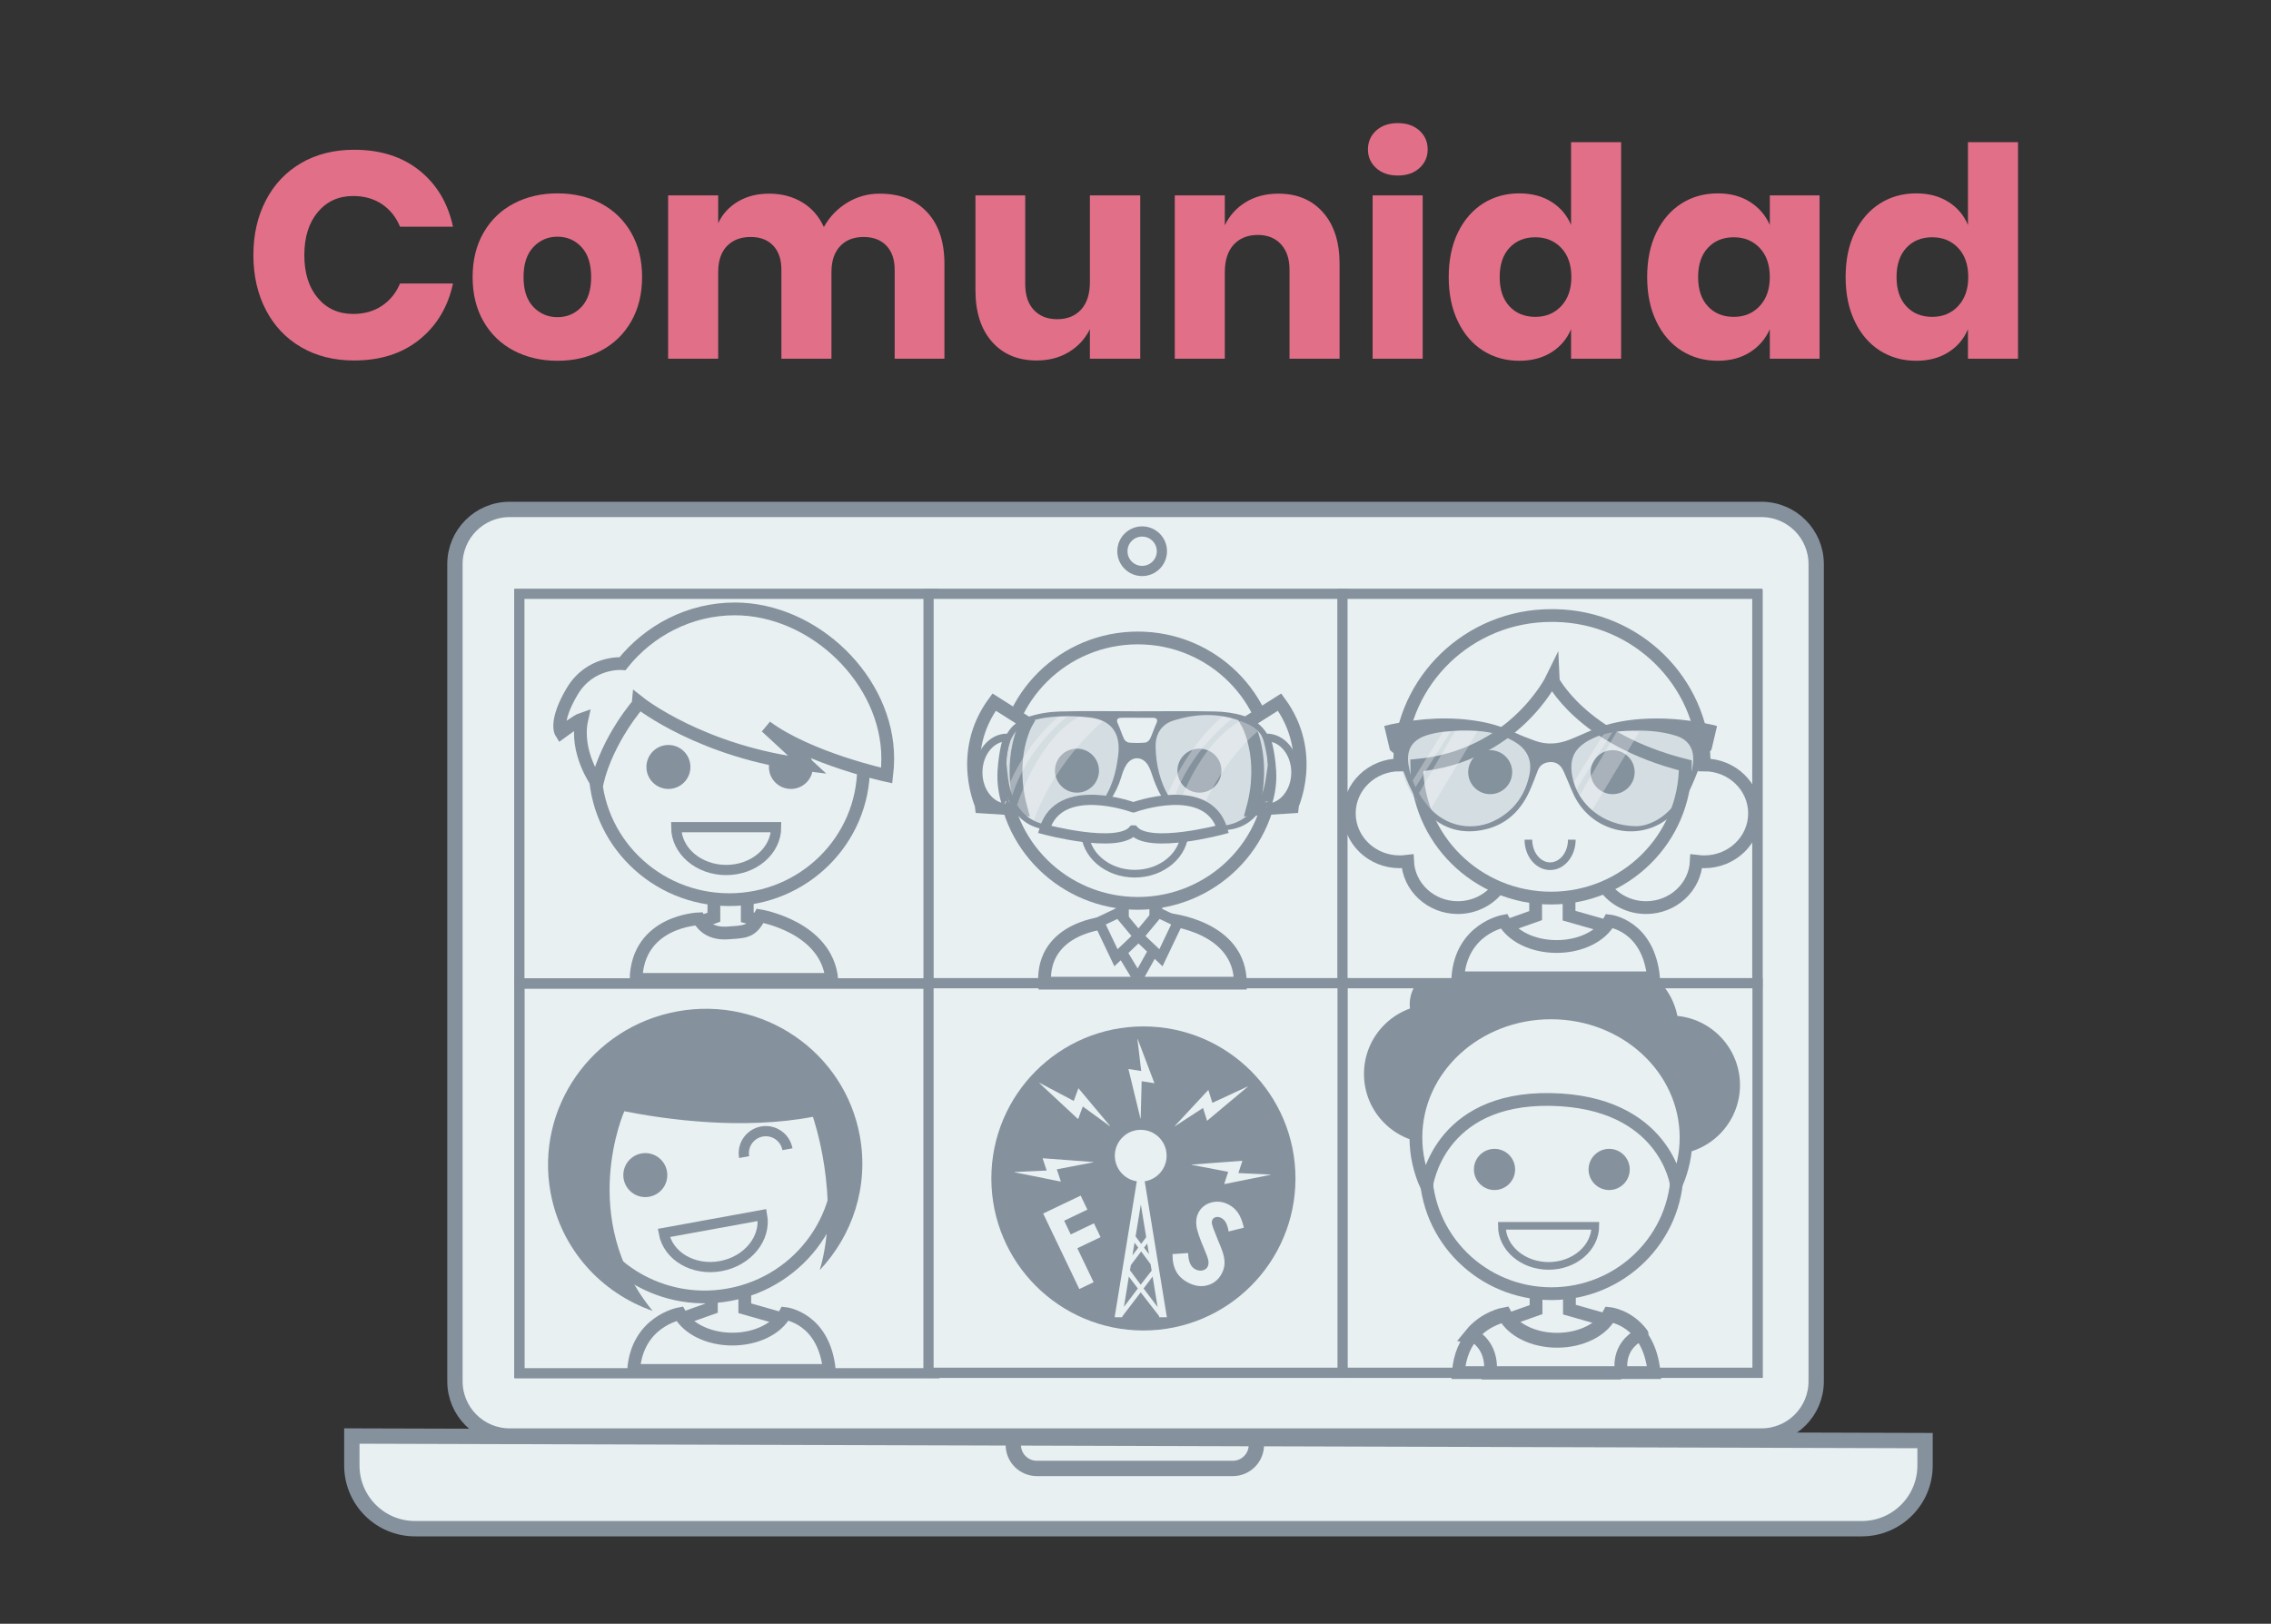 <?xml version="1.0" encoding="utf-8"?>
<!-- Generator: Adobe Illustrator 16.0.0, SVG Export Plug-In . SVG Version: 6.00 Build 0)  -->
<!DOCTYPE svg PUBLIC "-//W3C//DTD SVG 1.1//EN" "http://www.w3.org/Graphics/SVG/1.1/DTD/svg11.dtd">
<svg version="1.1" id="Capa_1" xmlns="http://www.w3.org/2000/svg" xmlns:xlink="http://www.w3.org/1999/xlink" x="0px" y="0px"
	 width="888px" height="635px" viewBox="0 0 888 635" enable-background="new 0 0 888 635" xml:space="preserve">
<rect x="0" y="0" width="888" height="635" fill="#333333" stroke="none"/>
<g>
	<g>
		<path fill="#E26F88" d="M164.027,66.692c6.753,5.419,11.12,12.742,13.104,21.976h-20.712c-1.529-3.738-3.875-6.675-7.038-8.813
			c-3.168-2.131-6.927-3.201-11.275-3.201c-5.723,0-10.338,2.097-13.849,6.293c-3.507,4.2-5.262,9.805-5.262,16.823
			c0,7.019,1.755,12.611,5.262,16.766c3.511,4.162,8.126,6.24,13.849,6.24c4.348,0,8.105-1.067,11.275-3.207
			c3.162-2.132,5.509-5.035,7.038-8.697h20.712c-1.984,9.156-6.351,16.462-13.104,21.916c-6.753,5.457-15.274,8.184-25.578,8.184
			c-7.861,0-14.763-1.735-20.712-5.209c-5.956-3.467-10.55-8.333-13.789-14.589c-3.248-6.258-4.867-13.394-4.867-21.404
			c0-8.01,1.619-15.144,4.867-21.398c3.239-6.259,7.833-11.119,13.789-14.594c5.949-3.472,12.851-5.21,20.712-5.21
			C148.755,58.566,157.275,61.276,164.027,66.692z"/>
		<path fill="#E26F88" d="M234.988,79.569c4.995,2.632,8.924,6.43,11.789,11.387c2.858,4.964,4.289,10.757,4.289,17.4
			c0,6.637-1.433,12.437-4.289,17.394c-2.865,4.959-6.793,8.756-11.789,11.387c-5.002,2.631-10.667,3.948-16.998,3.948
			c-6.333,0-12.016-1.317-17.051-3.948c-5.035-2.631-8.987-6.427-11.846-11.387c-2.865-4.957-4.29-10.757-4.29-17.394
			c0-6.643,1.426-12.436,4.29-17.4c2.859-4.957,6.811-8.755,11.846-11.387s10.719-3.946,17.051-3.946
			C224.321,75.623,229.985,76.938,234.988,79.569z M208.549,96.62c-2.556,2.709-3.837,6.624-3.837,11.735
			c0,5.106,1.281,9.002,3.837,11.671c2.557,2.671,5.702,4.005,9.442,4.005c3.738,0,6.868-1.334,9.382-4.005
			c2.521-2.669,3.779-6.565,3.779-11.671c0-5.111-1.258-9.027-3.779-11.735c-2.515-2.706-5.645-4.059-9.382-4.059
			C214.25,92.562,211.105,93.915,208.549,96.62z"/>
		<path fill="#E26F88" d="M362.537,83.004c4.504,4.844,6.753,11.579,6.753,20.2v37.082h-19.455v-34.793
			c0-4.043-1.089-7.192-3.265-9.443c-2.172-2.248-5.128-3.376-8.866-3.376c-3.895,0-6.967,1.205-9.215,3.604
			c-2.249,2.404-3.376,5.78-3.376,10.128v33.88h-19.572v-34.793c0-4.043-1.07-7.192-3.202-9.443
			c-2.139-2.248-5.076-3.376-8.813-3.376c-3.894,0-6.979,1.187-9.272,3.55c-2.289,2.366-3.43,5.762-3.43,10.182v33.88h-19.57V76.42
			h19.57v10.874c1.678-3.583,4.251-6.409,7.726-8.47c3.467-2.061,7.531-3.091,12.186-3.091c4.883,0,9.193,1.128,12.933,3.376
			c3.739,2.255,6.564,5.478,8.469,9.676c2.21-3.969,5.243-7.134,9.099-9.5c3.854-2.365,8.107-3.551,12.761-3.551
			C351.855,75.733,358.032,78.156,362.537,83.004z"/>
		<path fill="#E26F88" d="M445.853,76.42v63.865h-19.685v-11.561c-1.828,3.74-4.556,6.715-8.183,8.929
			c-3.625,2.213-7.836,3.318-12.645,3.318c-7.323,0-13.144-2.442-17.454-7.322c-4.31-4.885-6.466-11.599-6.466-20.148V76.419h19.455
			v34.678c0,4.353,1.126,7.73,3.377,10.127c2.253,2.405,5.283,3.609,9.099,3.609c3.965,0,7.096-1.263,9.383-3.778
			c2.292-2.521,3.434-6.104,3.434-10.757v-33.88L445.853,76.42L445.853,76.42z"/>
		<path fill="#E26F88" d="M517.323,83.062c4.314,4.88,6.474,11.595,6.474,20.142v37.082h-19.572v-34.793
			c0-4.27-1.135-7.609-3.377-10.012c-2.255-2.405-5.244-3.605-8.986-3.605c-3.969,0-7.111,1.259-9.443,3.773
			c-2.322,2.521-3.493,6.105-3.493,10.757v33.88h-19.571V76.42h19.571v11.678c1.84-3.816,4.567-6.83,8.185-9.041
			c3.627-2.215,7.874-3.324,12.761-3.324C507.193,75.733,513.02,78.177,517.323,83.062z"/>
		<path fill="#E26F88" d="M538.094,51.075c2.136-1.952,4.96-2.923,8.475-2.923c3.512,0,6.324,0.971,8.465,2.923
			c2.138,1.943,3.213,4.405,3.213,7.381c0,2.898-1.075,5.321-3.213,7.265c-2.141,1.945-4.953,2.92-8.465,2.92
			c-3.513,0-6.339-0.976-8.475-2.92c-2.129-1.944-3.203-4.365-3.203-7.265C534.891,55.48,535.965,53.018,538.094,51.075z
			 M556.294,76.42v63.865h-19.575V76.42H556.294z"/>
		<path fill="#E26F88" d="M606.654,78.94c3.51,2.212,6.064,5.225,7.66,9.041V55.593h19.572v84.693h-19.572v-11.561
			c-1.596,3.818-4.15,6.831-7.66,9.04c-3.512,2.218-7.713,3.32-12.599,3.32c-5.262,0-9.973-1.317-14.133-3.948
			c-4.149-2.631-7.438-6.427-9.838-11.387c-2.399-4.957-3.61-10.757-3.61-17.394c0-6.714,1.211-12.534,3.61-17.458
			c2.399-4.919,5.688-8.698,9.838-11.329c4.16-2.632,8.871-3.946,14.133-3.946C598.941,75.623,603.143,76.729,606.654,78.94z
			 M590.227,96.91c-2.556,2.742-3.83,6.561-3.83,11.445c0,4.88,1.274,8.697,3.83,11.444c2.553,2.746,5.93,4.115,10.129,4.115
			c4.121,0,7.498-1.406,10.129-4.233c2.632-2.823,3.946-6.596,3.946-11.327c0-4.81-1.315-8.605-3.946-11.393
			c-2.632-2.779-6.008-4.173-10.129-4.173C596.156,92.789,592.779,94.163,590.227,96.91z"/>
		<path fill="#E26F88" d="M684.25,78.94c3.498,2.212,6.098,5.225,7.778,9.041V76.42h19.454v63.865h-19.454v-11.561
			c-1.681,3.819-4.28,6.831-7.778,9.04c-3.513,2.218-7.712,3.32-12.599,3.32c-5.262,0-9.973-1.317-14.133-3.948
			c-4.162-2.631-7.439-6.427-9.838-11.387c-2.41-4.957-3.61-10.757-3.61-17.394c0-6.713,1.2-12.534,3.61-17.458
			c2.398-4.919,5.676-8.697,9.838-11.329c4.16-2.632,8.871-3.946,14.133-3.946C676.538,75.623,680.737,76.729,684.25,78.94z
			 M667.823,96.91c-2.556,2.742-3.831,6.561-3.831,11.445c0,4.88,1.275,8.697,3.831,11.444c2.553,2.746,5.928,4.115,10.128,4.115
			c4.122,0,7.499-1.406,10.129-4.233c2.631-2.823,3.946-6.596,3.946-11.327c0-4.81-1.316-8.605-3.946-11.393
			c-2.632-2.779-6.007-4.173-10.129-4.173C673.752,92.789,670.376,94.163,667.823,96.91z"/>
		<path fill="#E26F88" d="M761.838,78.94c3.509,2.212,6.064,5.225,7.671,9.041V55.593h19.572v84.693h-19.572v-11.561
			c-1.606,3.818-4.162,6.831-7.671,9.04c-3.502,2.218-7.703,3.32-12.588,3.32c-5.262,0-9.975-1.317-14.134-3.948
			c-4.161-2.631-7.438-6.427-9.838-11.387c-2.41-4.957-3.609-10.757-3.609-17.394c0-6.714,1.199-12.534,3.609-17.458
			c2.399-4.919,5.677-8.698,9.838-11.329c4.159-2.632,8.872-3.946,14.134-3.946C754.135,75.623,758.335,76.729,761.838,78.94z
			 M745.421,96.91c-2.556,2.742-3.841,6.561-3.841,11.445c0,4.88,1.285,8.697,3.841,11.444c2.554,2.746,5.928,4.115,10.128,4.115
			c4.121,0,7.499-1.406,10.129-4.233c2.631-2.823,3.946-6.596,3.946-11.327c0-4.81-1.315-8.605-3.946-11.393
			c-2.632-2.779-6.008-4.173-10.129-4.173C751.349,92.789,747.973,94.163,745.421,96.91z"/>
	</g>
</g>
<g>
	<g>
		<path fill="#E9F0F2" stroke="#85929E" stroke-width="6" stroke-miterlimit="10" d="M710.155,540.204
			c0,11.806-9.579,21.385-21.385,21.385H199.282c-11.813,0-21.39-9.579-21.39-21.385V220.61c0-11.813,9.577-21.384,21.39-21.384
			h489.488c11.806,0,21.385,9.571,21.385,21.384V540.204L710.155,540.204z"/>
		<path fill="#E9F0F2" stroke="#85929E" stroke-width="6" stroke-miterlimit="10" d="M752.728,563.375v9.732
			c0,13.656-11.072,24.714-24.714,24.714H162.289c-13.651,0-24.713-11.058-24.713-24.714v-11.519L752.728,563.375z"/>
		
			<rect x="203.077" y="232.699" fill="none" stroke="#85929E" stroke-width="4" stroke-miterlimit="10" width="484.14" height="304.154"/>
		<path fill="none" stroke="#85929E" stroke-width="6" stroke-miterlimit="10" d="M491.263,565.054L491.263,565.054
			c0,5.079-4.124,9.206-9.205,9.206h-76.631c-5.085,0-9.208-4.127-9.208-9.206l0,0"/>
		<path fill="none" stroke="#85929E" stroke-width="4" stroke-miterlimit="10" d="M438.875,215.566c0-4.263,3.457-7.723,7.722-7.723
			c4.271,0,7.729,3.46,7.729,7.723c0,4.27-3.457,7.723-7.729,7.723C442.331,223.289,438.875,219.836,438.875,215.566z"/>
	</g>
	<g>
		<g>
			
				<rect x="203.076" y="232.214" fill="#E9F0F2" stroke="#85929E" stroke-width="4" stroke-miterlimit="10" width="162.24" height="152.361"/>
			
				<rect x="363.08" y="232.214" fill="#E9F0F2" stroke="#85929E" stroke-width="4" stroke-miterlimit="10" width="162.231" height="152.361"/>
			<g>
				<rect x="524.921" y="232.214" fill="#E9F0F2" width="162.233" height="152.361"/>
				
					<rect x="524.921" y="232.214" fill="none" stroke="#85929E" stroke-width="4" stroke-miterlimit="10" width="162.233" height="152.361"/>
			</g>
			
				<rect x="203.14" y="384.682" fill="#E9F0F2" stroke="#85929E" stroke-width="4" stroke-miterlimit="10" width="162.238" height="152.359"/>
			
				<rect x="363.057" y="384.49" fill="#E9F0F2" stroke="#85929E" stroke-width="4" stroke-miterlimit="10" width="162.237" height="152.362"/>
			
				<rect x="524.984" y="384.49" fill="#E9F0F2" stroke="#85929E" stroke-width="4" stroke-miterlimit="10" width="162.232" height="152.362"/>
		</g>
	</g>
	<g>
		<path fill="#E9F0F2" stroke="#85929E" stroke-width="5" stroke-miterlimit="10" d="M278.172,497.228v14.374l-13.704,4.872
			c0,0,2.422,8.851,23.881,9.514c21.461,0.665,19.914-9.514,19.914-9.514l-17.033-4.854v-15.504L278.172,497.228z"/>
		<path fill="#E9F0F2" stroke="#85929E" stroke-width="5" stroke-miterlimit="10" d="M285.054,506.335
			c-28.531,5.193-55.826-13.449-60.964-41.646c-5.137-28.196,13.832-55.271,42.362-60.465c28.534-5.205,55.831,13.449,60.965,41.645
			C332.553,474.065,313.585,501.142,285.054,506.335z"/>
		<path fill="#85929E" d="M252.327,450.939c4.751,0,8.605,3.859,8.605,8.612c0,4.747-3.854,8.6-8.605,8.6s-8.6-3.853-8.6-8.6
			C243.727,454.799,247.575,450.939,252.327,450.939z"/>
		<path fill="none" stroke="#85929E" stroke-width="4" stroke-miterlimit="10" d="M290.975,452.504
			c-0.847-4.673,2.252-9.148,6.925-10.003c4.673-0.854,9.155,2.251,10.004,6.925"/>
		<path fill="#E9F0F2" stroke="#85929E" stroke-width="4" stroke-miterlimit="10" d="M297.99,475.165
			c1.656,9.101-5.607,18.046-16.217,19.978c-10.614,1.93-20.558-3.883-22.213-12.972L297.99,475.165z"/>
		<path fill="#85929E" d="M320.538,496.692c8.355-28.207-2.68-59.934-2.68-59.934c-27.591,5.234-57.448,1.038-73.734-2.18
			c0,0-18.594,41.812,11.063,78.068l0,0c-20.081-6.987-35.875-24.13-39.921-46.344c-6.011-33.007,16.188-64.695,49.587-70.78
			c33.4-6.085,65.35,15.734,71.36,48.74C339.796,463.917,333.373,483.11,320.538,496.692"/>
		<path fill="#E9F0F2" stroke="#85929E" stroke-width="5" stroke-miterlimit="10" d="M324.292,535.94
			c-1.995-20.57-17.265-22.256-17.265-22.256c-3.092,5.841-11.17,9.997-20.65,9.997c-9.443,0-17.495-4.133-20.613-9.929
			c0,0-16.7,2.943-18.025,22.188H324.292L324.292,535.94z"/>
	</g>
	<g>
		<path fill="#E6D4BF" d="M279.142,344.308v14.38l-13.709,4.87c0,0,2.422,8.851,23.882,9.515
			c21.463,0.664,19.911-9.515,19.911-9.515l-17.033-4.853v-15.505L279.142,344.308z"/>
		<path fill="#D6B89A" d="M285.615,372.862c1.167,0.095,2.398,0.169,3.7,0.208c21.463,0.666,19.911-9.514,19.911-9.514
			l-17.033-4.853v-15.505l-6.989,0.597"/>
		<path fill="#E9F0F2" stroke="#85929E" stroke-width="5" stroke-miterlimit="10" d="M279.142,344.308v14.38l-13.709,4.87
			c0,0,2.422,8.851,23.882,9.515c21.463,0.664,19.911-9.515,19.911-9.515l-17.033-4.853v-15.505L279.142,344.308z"/>
		
			<ellipse fill="#E9F0F2" stroke="#85929E" stroke-width="5" stroke-miterlimit="10" cx="285.162" cy="299.937" rx="52.513" ry="51.898"/>
		<path fill="#85929E" d="M261.361,291.332c4.752,0,8.606,3.854,8.606,8.606c0,4.751-3.854,8.599-8.606,8.599
			s-8.601-3.848-8.601-8.599C252.761,295.186,256.609,291.332,261.361,291.332z"/>
		<path fill="#85929E" d="M309.251,291.332c4.752,0,8.607,3.854,8.607,8.606c0,4.751-3.854,8.599-8.607,8.599
			c-4.751,0-8.6-3.848-8.6-8.599C300.651,295.186,304.5,291.332,309.251,291.332z"/>
		<path fill="#E9F0F2" stroke="#85929E" stroke-width="4" stroke-miterlimit="10" d="M303.482,323.49
			c0,9.249-8.745,16.741-19.532,16.741c-10.786,0-19.528-7.492-19.528-16.741H303.482z"/>
		<path fill="#E9F0F2" stroke="#85929E" stroke-width="5" stroke-miterlimit="10" d="M325.257,383.024
			c-1.992-20.576-28.03-24.875-28.03-24.875c-3.089,5.838-5.109,6.236-11.355,6.596c-1.367,0.081-8.96,1.368-12.611-5.42
			c0,0-24.006,0.772-24.558,23.699L325.257,383.024L325.257,383.024z"/>
		<path fill="#E9F0F2" stroke="#85929E" stroke-width="5" stroke-miterlimit="10" d="M233.435,306.227
			c0,0-8.848-12.096-5.896-25.073c-1.775,0.588-8.183,5.333-8.183,5.333s-2.657-4.209,4.345-16.062
			c7.079-11.99,19.729-10.896,19.729-10.896c10.272-12.858,26.138-21.406,43.912-21.406c30.958,0,59.777,27.887,59.777,58.479
			c0,2.259-0.139,4.485-0.402,6.673c0,0-30.235-6.565-47.127-19.061l16.152,14.93c-41.164-4.865-65.712-24.337-65.712-24.337
			S237.708,288.534,233.435,306.227z"/>
	</g>
	<g>
		<path fill="#E9F0F2" stroke="#85929E" stroke-width="5" stroke-miterlimit="10" d="M438.887,345.752v14.381l-13.704,4.87
			c0,0,2.422,8.849,23.888,9.516c21.458,0.66,19.906-9.516,19.906-9.516l-17.039-4.854v-15.502L438.887,345.752z"/>
		
			<ellipse fill="#E9F0F2" stroke="#85929E" stroke-width="5" stroke-miterlimit="10" cx="444.914" cy="301.384" rx="52.514" ry="51.899"/>
		<path fill="#85929E" d="M421.112,292.778c4.752,0,8.606,3.854,8.606,8.605c0,4.745-3.854,8.6-8.606,8.6
			c-4.75,0-8.599-3.854-8.599-8.6C412.513,296.633,416.362,292.778,421.112,292.778z"/>
		<path fill="#85929E" d="M469.002,292.777c4.752,0,8.602,3.854,8.602,8.606c0,4.746-3.85,8.601-8.602,8.601
			c-4.751,0-8.601-3.854-8.601-8.601C460.401,296.632,464.251,292.777,469.002,292.777z"/>
		<path fill="#E9F0F2" stroke="#85929E" stroke-width="5" stroke-miterlimit="10" d="M433.012,360.765
			c0,0-25.667,1.398-24.559,23.706h76.548c0-22.253-28.022-24.874-28.022-24.874s-2.444,6.706-11.823,6.594
			C435.779,366.083,433.012,360.765,433.012,360.765z"/>
		<path fill="#E9F0F2" stroke="#85929E" stroke-width="5" stroke-miterlimit="10" d="M388.724,274.568l12.69,8.038
			c0,0-7.751,13.388-2.068,33.953l-15.342-0.982C384.005,315.576,373.976,294.629,388.724,274.568z"/>
		<path fill="#E9F0F2" stroke="#85929E" stroke-width="3" stroke-miterlimit="10" d="M391.566,301.384
			c0.479-7.943,2.235-13.001,2.235-13.001c-6.153,0-11.148,6.125-11.148,13.684c0,7.552,4.996,13.678,11.148,13.678
			C393.803,315.745,391.042,309.984,391.566,301.384z"/>
		<path fill="#E9F0F2" stroke="#85929E" stroke-width="5" stroke-miterlimit="10" d="M500.332,274.568l-12.686,8.038
			c0,0,7.752,13.388,2.063,33.953l15.351-0.982C505.061,315.576,515.088,294.629,500.332,274.568z"/>
		<path fill="#E9F0F2" stroke="#85929E" stroke-width="3" stroke-miterlimit="10" d="M497.497,301.384
			c-0.489-7.943-2.239-13.001-2.239-13.001c6.157,0,11.154,6.125,11.154,13.684c0,7.552-4.997,13.678-11.154,13.678
			C495.258,315.745,498.018,309.984,497.497,301.384z"/>
		<polygon fill="#E9F0F2" stroke="#85929E" stroke-width="4" stroke-miterlimit="10" points="436.37,368.557 444.914,382.723 
			454.367,365.729 435.337,365.02 		"/>
		<polygon fill="#E9F0F2" stroke="#85929E" stroke-width="4" stroke-miterlimit="10" points="437.438,356.906 445.156,366.19 
			436.37,374.543 429.718,360.593 		"/>
		<polygon fill="#E9F0F2" stroke="#85929E" stroke-width="4" stroke-miterlimit="10" points="452.88,356.906 445.156,366.19 
			453.945,374.543 460.6,360.593 		"/>
		<path fill="#E9F0F2" stroke="#85929E" stroke-width="3" stroke-miterlimit="10" d="M463.241,324.938
			c0,9.24-8.746,16.738-19.536,16.738c-10.789,0-19.534-7.498-19.534-16.738H463.241z"/>
		<path opacity="0.2" fill="#85929E" enable-background="new    " d="M392.854,298.66c0.31,2.591,0.466,5.21,0.955,7.771
			c1.875,9.731,7.487,15.89,15.729,16.907c8.379,1.033,15.496-1.592,20.9-8.262c4.664-5.751,6.465-12.605,7.355-19.748
			c1.076-8.745-2.654-14.129-11.43-15.163c-5.863-0.694-11.965-0.711-17.807,0.083C397.493,281.759,393.067,287.437,392.854,298.66z
			"/>
		<path opacity="0.2" fill="#85929E" enable-background="new    " d="M496.74,298.995c-0.285-9.114-2.161-13.706-8.22-16.534
			c-9.891-4.625-20.269-4.684-30.544-1.406c-4.822,1.541-7.289,5.515-7.2,10.623c0.126,7.355,1.741,14.381,5.557,20.763
			c2.701,4.519,6.426,7.916,11.371,9.887c12.484,4.986,23.95-0.652,27.393-13.604C495.936,305.557,496.21,302.241,496.74,298.995z"
			/>
		<path opacity="0.3" fill="#FFFFFF" enable-background="new    " d="M431.571,281.887c0,0-18.499,14.447-27.47,39.386
			c0,0-4.304-1.36-6.692-5.527c0,0,7.771-26.86,25.588-36.099C422.996,279.646,429.557,279.491,431.571,281.887z"/>
		<path opacity="0.3" fill="#FFFFFF" enable-background="new    " d="M418.113,279.646c0,0-16.892,12.195-22.828,33.15l-1.481-4.093
			c0,0,6.099-17.181,20.876-29.057H418.113L418.113,279.646z"/>
		<path opacity="0.3" fill="#FFFFFF" enable-background="new    " d="M492.656,285.281c0,0-15.977,12.105-24.954,37.045
			c0,0-4.799-1.967-7.183-6.129c0,0,7.836-25.707,25.652-34.945C486.172,281.251,490.641,282.885,492.656,285.281z"/>
		<path opacity="0.3" fill="#FFFFFF" enable-background="new    " d="M482.771,280.306c0,0-18.372,13.14-24.309,34.096l-2.458-2.519
			c0,0,7.9-20.36,22.679-32.237L482.771,280.306z"/>
		<path fill="#85929E" d="M444.594,278.162c10.2,0,20.406-0.139,30.604,0.07c3.615,0.077,7.355,0.589,10.818,1.635
			c7.279,2.211,11.722,8.18,11.711,15.781c-0.006,4.341-0.39,8.805-1.448,13c-3.471,13.712-13.453,18.602-26.966,14.754
			c-9.838-2.794-15.425-10.17-18.558-19.607c-0.538-1.63-1.078-3.33-2-4.748c-2.14-3.331-6.119-3.353-8.288-0.021
			c-0.978,1.494-1.552,3.308-2.084,5.046c-3.994,12.942-14.706,20.935-27.494,20.488c-7.167-0.253-12.47-3.525-15.709-9.894
			c-3.371-6.64-4.39-13.813-3.537-21.12c0.735-6.361,4.287-11.154,10.413-13.202c3.89-1.296,8.138-1.977,12.249-2.095
			C424.394,277.958,434.497,278.159,444.594,278.162z M393.532,298.584c0.303,2.517,0.456,5.07,0.93,7.554
			c1.825,9.467,7.285,15.467,15.302,16.453c8.149,1.006,15.071-1.554,20.331-8.037c4.529-5.596,6.288-12.257,7.145-19.211
			c1.05-8.504-2.578-13.743-11.119-14.751c-5.698-0.674-11.631-0.692-17.311,0.086C398.048,282.149,393.74,287.667,393.532,298.584z
			 M495.765,298.948c-0.263-8.704-2.064-13.087-7.847-15.789c-9.45-4.416-19.353-4.477-29.169-1.342
			c-4.612,1.468-6.958,5.261-6.884,10.145c0.119,7.021,1.672,13.732,5.313,19.83c2.576,4.318,6.132,7.56,10.853,9.446
			c11.937,4.758,22.879-0.619,26.174-13C494.997,305.214,495.258,302.052,495.765,298.948z M444.573,280.704v-0.016
			c-1.935,0-3.867-0.007-5.801,0.004c-1.719,0.006-2.509,0.531-1.626,2.42c0.897,1.923,1.47,4.004,2.395,5.915
			c0.311,0.639,1.223,1.324,1.911,1.383c2.122,0.179,4.279,0.184,6.389-0.008c0.669-0.06,1.524-0.812,1.847-1.471
			c0.917-1.917,1.528-3.979,2.424-5.905c0.763-1.648,0.232-2.299-1.432-2.318C448.643,280.681,446.607,280.704,444.573,280.704z"/>
		<path fill="#E9F0F2" stroke="#85929E" stroke-width="4" stroke-miterlimit="10" d="M443.094,324.787
			c-6.363,7.193-34.676-0.445-34.676-0.445c5.753-19.244,34.676-8.626,34.676-8.626h0.161c0,0,28.923-10.617,34.683,8.626
			c0,0-28.312,7.638-34.683,0.445H443.094z"/>
	</g>
	<g>
		<path fill="#EDD988" d="M627.71,347.1c3.567,4.749,9.377,7.838,15.927,7.838c10.582,0,19.21-8.059,19.646-18.156l1.756,0.192
			c0.447,0.031,0.906,0.044,1.36,0.044c10.86,0,19.661-8.48,19.661-18.943c0-10.462-8.801-18.947-19.661-18.947l-0.028-1.627
			c-0.95-31.111-26.452-56.116-58.004-56.772l-1.801-0.012c-32.132,0-58.307,25.26-59.271,56.783l-0.029,1.627
			c-10.859,0-19.664,8.484-19.664,18.947c0,10.463,8.805,18.944,19.664,18.944c0.452,0,0.916-0.013,1.358-0.045l1.758-0.192
			c0.436,10.097,9.063,18.156,19.646,18.156c6.549,0,12.359-3.088,15.924-7.838L627.71,347.1L627.71,347.1z"/>
		<path fill="#E9F0F2" stroke="#85929E" stroke-width="5" stroke-miterlimit="10" d="M627.71,347.1
			c3.567,4.749,9.377,7.838,15.927,7.838c10.582,0,19.21-8.059,19.646-18.156l1.756,0.192c0.447,0.031,0.906,0.044,1.36,0.044
			c10.86,0,19.661-8.48,19.661-18.943c0-10.462-8.801-18.947-19.661-18.947l-0.028-1.627c-0.95-31.111-26.452-56.116-58.004-56.772
			l-1.801-0.012c-32.132,0-58.307,25.26-59.271,56.783l-0.029,1.627c-10.859,0-19.664,8.484-19.664,18.947
			c0,10.463,8.805,18.944,19.664,18.944c0.452,0,0.916-0.013,1.358-0.045l1.758-0.192c0.436,10.097,9.063,18.156,19.646,18.156
			c6.549,0,12.359-3.088,15.924-7.838L627.71,347.1L627.71,347.1z"/>
		<path fill="#E6D4BF" d="M600.465,343.687v14.378l-13.709,4.871c0,0,2.428,8.852,23.889,9.518
			c21.458,0.661,19.906-9.518,19.906-9.518l-17.029-4.853v-15.503L600.465,343.687z"/>
		<path fill="#E9F0F2" stroke="#85929E" stroke-width="5" stroke-miterlimit="10" d="M600.465,343.687v14.378l-13.709,4.871
			c0,0,2.428,8.852,23.889,9.518c21.458,0.661,19.906-9.518,19.906-9.518l-17.029-4.853v-15.503L600.465,343.687z"/>
		<path fill="#E9F0F2" stroke="#85929E" stroke-width="5" stroke-miterlimit="10" d="M659,299.319
			c0,28.663-23.512,51.899-52.514,51.899c-29.001,0-52.513-23.236-52.513-51.899l0,0c38.05-3.445,52.851-33.853,52.851-33.853
			S617.847,288.958,659,299.319L659,299.319z"/>
		<path fill="#85929E" d="M582.685,293.367c4.753,0,8.612,3.854,8.612,8.605c0,4.752-3.859,8.6-8.612,8.6
			c-4.75,0-8.598-3.848-8.598-8.6C574.087,297.222,577.935,293.367,582.685,293.367z"/>
		<circle fill="#85929E" cx="630.575" cy="301.97" r="8.603"/>
		<path fill="#E9F0F2" stroke="#85929E" stroke-width="5" stroke-miterlimit="10" d="M646.579,382.403
			c-1.995-20.574-17.264-22.251-17.264-22.251c-3.086,5.837-11.164,9.997-20.644,9.997c-9.444,0-17.494-4.128-20.619-9.932
			c0,0-16.699,2.939-18.025,22.187H646.579z"/>
		<path fill="#EDD988" d="M547.266,337.019"/>
		<path fill="#E9F0F2" stroke="#85929E" stroke-width="3" stroke-miterlimit="10" d="M614.609,328.376
			c0,5.728-3.797,10.374-8.484,10.374c-4.701,0-8.496-4.646-8.496-10.374"/>
		<path opacity="0.2" fill="#85929E" enable-background="new    " d="M569.763,284.522c-4.633,0.239-9.639,0.469-14.451,2.1
			c-5.846,1.982-8.293,5.977-7.431,12.095c0.945,6.703,3.968,12.448,8.177,17.597c7.368,9.029,19.666,11.349,29.762,5.54
			c7.331-4.224,11.689-10.681,13.312-18.951c1.079-5.546-0.807-10.025-5.522-13.136c-1.786-1.176-3.772-2.138-5.778-2.893
			C582.13,284.728,576.154,284.437,569.763,284.522z"/>
		<path opacity="0.2" fill="#85929E" enable-background="new    " d="M639.471,324.728c4.697-0.031,10.613-2.691,15.185-8.098
			c4.208-4.994,7.324-10.605,8.333-17.159c1.046-6.695-1.681-10.692-6.85-12.339c-6.848-2.19-13.871-2.405-20.963-2.067
			c-5.25,0.251-10.339,1.238-15.039,3.745c-6.428,3.427-8.557,7.819-7.305,14.965C614.85,315.377,625.577,324.642,639.471,324.728z"
			/>
		<polygon opacity="0.3" fill="#FFFFFF" enable-background="new    " points="558.41,318.104 578.006,285.548 569.763,284.522 
			553.568,312.365 		"/>
		<polygon opacity="0.3" fill="#FFFFFF" enable-background="new    " points="568.213,284.509 552.184,309.889 550.896,307.643 
			565.239,284.509 		"/>
		<polygon opacity="0.3" fill="#FFFFFF" enable-background="new    " points="621.383,318.773 640.979,286.216 632.733,285.189 
			616.533,313.034 		"/>
		<polygon opacity="0.3" fill="#FFFFFF" enable-background="new    " points="631.176,285.177 615.147,310.557 613.859,308.31 
			628.215,285.177 		"/>
		<path fill="#85929E" d="M541.253,283.916c0.96-0.241,1.759-0.465,2.571-0.637c11.704-2.432,23.451-3.217,35.298-1.059
			c4.686,0.856,9.157,2.333,13.466,4.396c2.406,1.164,4.944,2.062,7.457,3.009c4.623,1.737,9.219,1.392,13.723-0.383
			c2.988-1.182,5.896-2.538,8.852-3.789c7.084-3.008,14.541-4.17,22.172-4.435c8.571-0.298,17.028,0.695,25.385,2.553
			c0.355,0.08,0.684,0.224,1.212,0.393c-0.716,3.071-1.407,6.076-2.134,9.073c-0.068,0.278-0.332,0.55-0.562,0.727
			c-1.975,1.475-3.125,3.497-4.003,5.738c-1.265,3.175-2.471,6.375-3.962,9.442c-2.586,5.339-6.067,9.994-11.322,13.039
			c-11.074,6.432-25.698,2.671-32.613-8.56c-1.787-2.885-2.886-6.179-4.305-9.287c-0.563-1.238-1.014-2.554-1.735-3.699
			c-1.14-1.781-2.878-2.617-5.001-2.389c-2.078,0.223-3.644,1.225-4.434,3.257c-1.019,2.592-1.964,5.21-3.095,7.758
			c-4.042,9.14-10.871,14.788-20.932,15.887c-7.188,0.783-13.525-1.456-18.733-6.563c-4.233-4.146-6.88-9.259-8.979-14.713
			c-0.602-1.575-1.267-3.122-1.871-4.69c-0.79-2.06-1.921-3.858-3.706-5.198c-0.246-0.178-0.532-0.437-0.583-0.709
			C542.683,290.075,541.989,287.062,541.253,283.916z M570.938,285.702c-4.281,0.222-8.914,0.438-13.359,1.944
			c-5.403,1.834-7.664,5.523-6.868,11.184c0.86,6.193,3.663,11.502,7.558,16.263c6.801,8.347,18.178,10.489,27.507,5.121
			c6.78-3.905,10.814-9.881,12.304-17.517c1.006-5.129-0.738-9.271-5.103-12.142c-1.65-1.092-3.49-1.976-5.346-2.675
			C582.369,285.897,576.842,285.622,570.938,285.702z M639.789,323.097c4.409-0.026,9.973-2.529,14.256-7.607
			c3.959-4.691,6.884-9.969,7.843-16.124c0.973-6.294-1.59-10.052-6.44-11.6c-6.428-2.053-13.032-2.256-19.686-1.938
			c-4.941,0.236-9.732,1.162-14.148,3.514c-6.03,3.224-8.035,7.35-6.862,14.069C616.642,314.307,626.728,323.009,639.789,323.097z"
			/>
	</g>
	<g>
		<path fill="#85929E" d="M610.959,382.403c-5.486,4.979-8.923,12.156-8.923,20.142c0,15.014,12.167,27.184,27.17,27.184
			c15.015,0,27.185-12.17,27.185-27.184c0-6.896-2.565-13.183-6.798-17.974"/>
		<path fill="#85929E" d="M553.878,384.573c-1.667,2.306-2.661,5.152-2.661,8.232c0,7.761,6.3,14.062,14.06,14.062
			c7.773,0,14.058-6.301,14.058-14.062c0-3.116-1.004-5.985-2.721-8.319"/>
		<path fill="#85929E" d="M565.657,384.571c-0.248,1.472-0.381,2.972-0.381,4.513c0,15.016,12.17,27.182,27.184,27.182
			c15.013,0,27.174-12.166,27.174-27.182c0-1.541-0.124-3.042-0.374-4.513"/>
		<path fill="#85929E" d="M560.506,392.805c15.014,0,27.183,12.17,27.183,27.172c0,15.013-12.169,27.182-27.183,27.182
			c-15.003,0-27.172-12.169-27.172-27.182C533.334,404.975,545.503,392.805,560.506,392.805z"/>
		<path fill="#85929E" d="M653.203,397.163c15,0,27.169,12.168,27.169,27.182c0,15.013-12.169,27.172-27.169,27.172
			c-15.014,0-27.183-12.159-27.183-27.172C626.021,409.331,638.189,397.163,653.203,397.163z"/>
		<path fill="#E9F0F2" stroke="#85929E" stroke-width="5" stroke-miterlimit="10" d="M600.623,497.763v14.384l-13.709,4.858
			c0,0,2.416,8.851,23.889,9.516c21.458,0.662,19.908-9.516,19.908-9.516l-17.039-4.849v-15.51L600.623,497.763z"/>
		<path fill="#E9F0F2" stroke="#85929E" stroke-width="5" stroke-miterlimit="10" d="M557.501,457.334
			c0,26.831,22.005,48.586,49.158,48.586c27.14,0,49.159-21.755,49.159-48.586c0-26.828-22.02-48.581-49.159-48.581
			C579.506,408.753,557.501,430.506,557.501,457.334z"/>
		<path fill="#85929E" d="M584.382,449.28c4.442,0,8.053,3.599,8.053,8.054c0,4.443-3.61,8.053-8.053,8.053
			c-4.454,0-8.053-3.609-8.053-8.053C576.329,452.879,579.928,449.28,584.382,449.28z"/>
		<path fill="#85929E" d="M629.207,449.281c4.454,0,8.052,3.599,8.052,8.053c0,4.442-3.598,8.052-8.052,8.052
			c-4.442,0-8.051-3.609-8.051-8.052C621.156,452.88,624.765,449.281,629.207,449.281z"/>
		<path fill="#E9F0F2" stroke="#85929E" stroke-width="3" stroke-miterlimit="10" d="M623.808,479.38
			c0,8.652-8.188,15.674-18.285,15.674s-18.272-7.022-18.272-15.674H623.808z"/>
		<path fill="#E9F0F2" stroke="#85929E" stroke-width="6" stroke-miterlimit="10" d="M633.837,536.474h-26.93h-24.097
			c0,0,0.975-5.942-1.829-9.922c-2.802-3.982-5.56-4.35-5.56-4.35c5.345-6.607,12.79-7.917,12.79-7.917
			c2.934,5.453,10.223,9.429,18.927,9.898c0.555,0.028,1.115,0.043,1.691,0.043c9.467,0,17.549-4.166,20.643-10.007
			c0,0,6.988,0.769,12.134,7.645C641.606,521.864,633.985,523.216,633.837,536.474"/>
		<line fill="none" x1="606.907" y1="536.474" x2="633.837" y2="536.474"/>
		<path fill="#23A4FA" d="M635.465,536.474"/>
		<path fill="#E9F0F2" stroke="#85929E" stroke-width="5" stroke-miterlimit="10" d="M646.789,536.796
			c-1.99-20.583-17.26-22.257-17.26-22.257c-3.098,5.833-11.177,9.998-20.655,9.998c-9.442,0-17.493-4.133-20.604-9.929
			c0,0-6.838,1.199-12.107,7.102c-2.976,3.324-5.444,8.145-5.92,15.086H646.789z"/>
		<path fill="#E9F0F2" stroke="#85929E" stroke-width="5" stroke-miterlimit="10" d="M576.264,522.448c0,0,7.29,3.423,6.547,14.025"
			/>
		<path fill="#E9F0F2" stroke="#85929E" stroke-width="5" stroke-miterlimit="10" d="M633.989,536.474c0,0-2.193-9.621,7.386-14.552
			"/>
		<path fill="#E9F0F2" stroke="#85929E" stroke-width="5" stroke-miterlimit="10" d="M655.472,463.064
			c2.458-5.615,3.806-11.76,3.806-18.198c0-26.935-23.646-48.766-52.816-48.766c-29.169,0-52.815,21.83-52.815,48.766
			c0,6.734,1.479,13.154,4.153,18.985c0,0,4.226-34.751,48.662-33.88C650.896,430.851,655.472,463.064,655.472,463.064z"/>
	</g>
	<g>
		<path fill="#85929E" d="M387.633,460.862c0-32.843,26.62-59.464,59.463-59.464c32.839,0,59.457,26.62,59.457,59.464
			c0,32.838-26.617,59.451-59.457,59.451C414.253,520.313,387.633,493.7,387.633,460.862z M422.037,504.107l5.583-2.67
			l-6.361-13.289l9.077-4.339l-2.59-5.402l-9.076,4.341l-2.566-5.359l9.075-4.342l-2.62-5.48l-14.661,7.007L422.037,504.107z
			 M484.023,474.218c-0.968-1.351-2.172-2.41-3.627-3.159c-2.258-1.17-4.521-1.428-6.811-0.78c-2.276,0.646-3.948,1.975-4.988,3.986
			c-0.727,1.402-0.993,3.03-0.798,4.913c0.192,1.891,1.209,4.94,3.031,9.167c0.964,2.224,1.514,3.775,1.664,4.692
			c0.146,0.912,0.052,1.696-0.299,2.354c-0.367,0.724-1.026,1.203-1.963,1.417c-0.927,0.216-1.871,0.078-2.826-0.413
			c-1.818-0.948-2.763-3.07-2.821-6.365l-6.105,0.404c-0.036,2.742,0.45,5.006,1.453,6.83c1.015,1.812,2.561,3.248,4.631,4.319
			c2.65,1.378,5.201,1.721,7.654,1.022c2.459-0.702,4.303-2.244,5.539-4.624c0.634-1.235,0.992-2.484,1.047-3.761
			c0.071-1.278-0.154-2.773-0.691-4.485c-0.205-0.691-0.909-2.478-2.102-5.326c-1.275-3.092-1.975-5.035-2.122-5.853
			c-0.105-0.601-0.031-1.147,0.213-1.629c0.261-0.497,0.713-0.813,1.375-0.964c0.664-0.149,1.362-0.035,2.086,0.346
			c1.493,0.777,2.441,2.536,2.838,5.283l5.972-1.488C485.771,477.534,484.979,475.572,484.023,474.218z M406.402,423.554
			c5.039,4.687,10.078,9.378,15.159,14.103c0.622-1.673,1.216-3.285,1.828-4.95c3.568,2.603,7.087,5.161,10.611,7.722
			c0.024-0.025,0.043-0.047,0.069-0.072c-4.112-4.906-8.226-9.803-12.383-14.771c-0.624,1.689-1.219,3.306-1.825,4.954
			c-4.502-2.382-8.952-4.721-13.393-7.072C406.447,423.495,406.423,423.521,406.402,423.554z M427.503,454.438
			c-6.591-0.489-13.182-0.978-19.826-1.485c0.541,1.638,1.063,3.203,1.596,4.81c-4.225,0.197-8.405,0.396-12.576,0.578
			c-0.006,0.028-0.007,0.059-0.009,0.091c6.019,1.212,12.043,2.432,18.132,3.659c-0.548-1.652-1.063-3.208-1.592-4.811
			c4.794-0.921,9.537-1.822,14.28-2.736C427.504,454.509,427.503,454.474,427.503,454.438z M465.986,455.533
			c4.737,0.899,9.476,1.812,14.275,2.726c-0.525,1.603-1.045,3.171-1.587,4.81c6.091-1.225,12.111-2.435,18.135-3.649
			c-0.002-0.032-0.008-0.058-0.008-0.09c-4.179-0.196-8.357-0.393-12.589-0.577c0.547-1.619,1.061-3.183,1.6-4.808
			c-6.642,0.495-13.229,0.982-19.824,1.483C465.99,455.46,465.986,455.497,465.986,455.533z M487.795,424.921
			c-4.566,2.116-9.122,4.228-13.738,6.368c-0.532-1.682-1.039-3.327-1.574-5.043c-4.417,4.74-8.77,9.424-13.136,14.109
			c0.023,0.021,0.046,0.047,0.07,0.072c3.651-2.383,7.292-4.751,10.995-7.147c0.521,1.683,1.03,3.326,1.572,5.026
			c5.321-4.451,10.596-8.877,15.868-13.293C487.833,424.984,487.813,424.95,487.795,424.921z M446.027,437.355
			c0.125-4.82,0.25-9.647,0.379-14.532c1.652,0.266,3.289,0.521,4.993,0.794c-2.204-5.811-4.374-11.558-6.56-17.299
			c-0.023,0.012-0.056,0.017-0.084,0.025c0.488,4.143,0.986,8.293,1.479,12.498c-1.68-0.271-3.309-0.518-5.002-0.793
			c1.575,6.483,3.133,12.897,4.688,19.316C445.958,437.359,445.995,437.355,446.027,437.355z M441.391,499.231l3.527,4.658
			l-5.442,7.192 M446.216,486.432l-2.193-2.903l2.068-12.538l2.099,12.844L446.216,486.432z M448.687,489.695l-1.348-1.79
			l1.251-1.598l0.675,4.158L448.687,489.695z M442.173,494.75l4.042-5.349l0.923,1.224l2.766,3.748l0.418,2.529l-4.282,5.492
			 M442.803,490.944l0.823-4.968l1.464,1.929L442.803,490.944 M450.322,496.902l-4.282,5.492l-1.194-1.582l-3.007-4.035l0.335-2.029
			 M450.693,499.221l1.814,11.07l0.127,0.836l-4.125-5.462l-1.352-1.774L450.693,499.221z M453.211,514.656l0.08,0.481h2.972
			l-8.671-53.168c4.859-0.747,8.572-4.947,8.572-10.006c0-5.593-4.532-10.121-10.122-10.121c-5.589,0-10.122,4.528-10.122,10.121
			c0,5.068,3.73,9.269,8.592,10.01l-8.671,53.163h2.971l0.058-0.369l7.17-9.388l0.932,1.23l6.239,8.039"/>
		<path fill="#85929E" d="M446.04,489.836"/>
	</g>
</g>
</svg>
